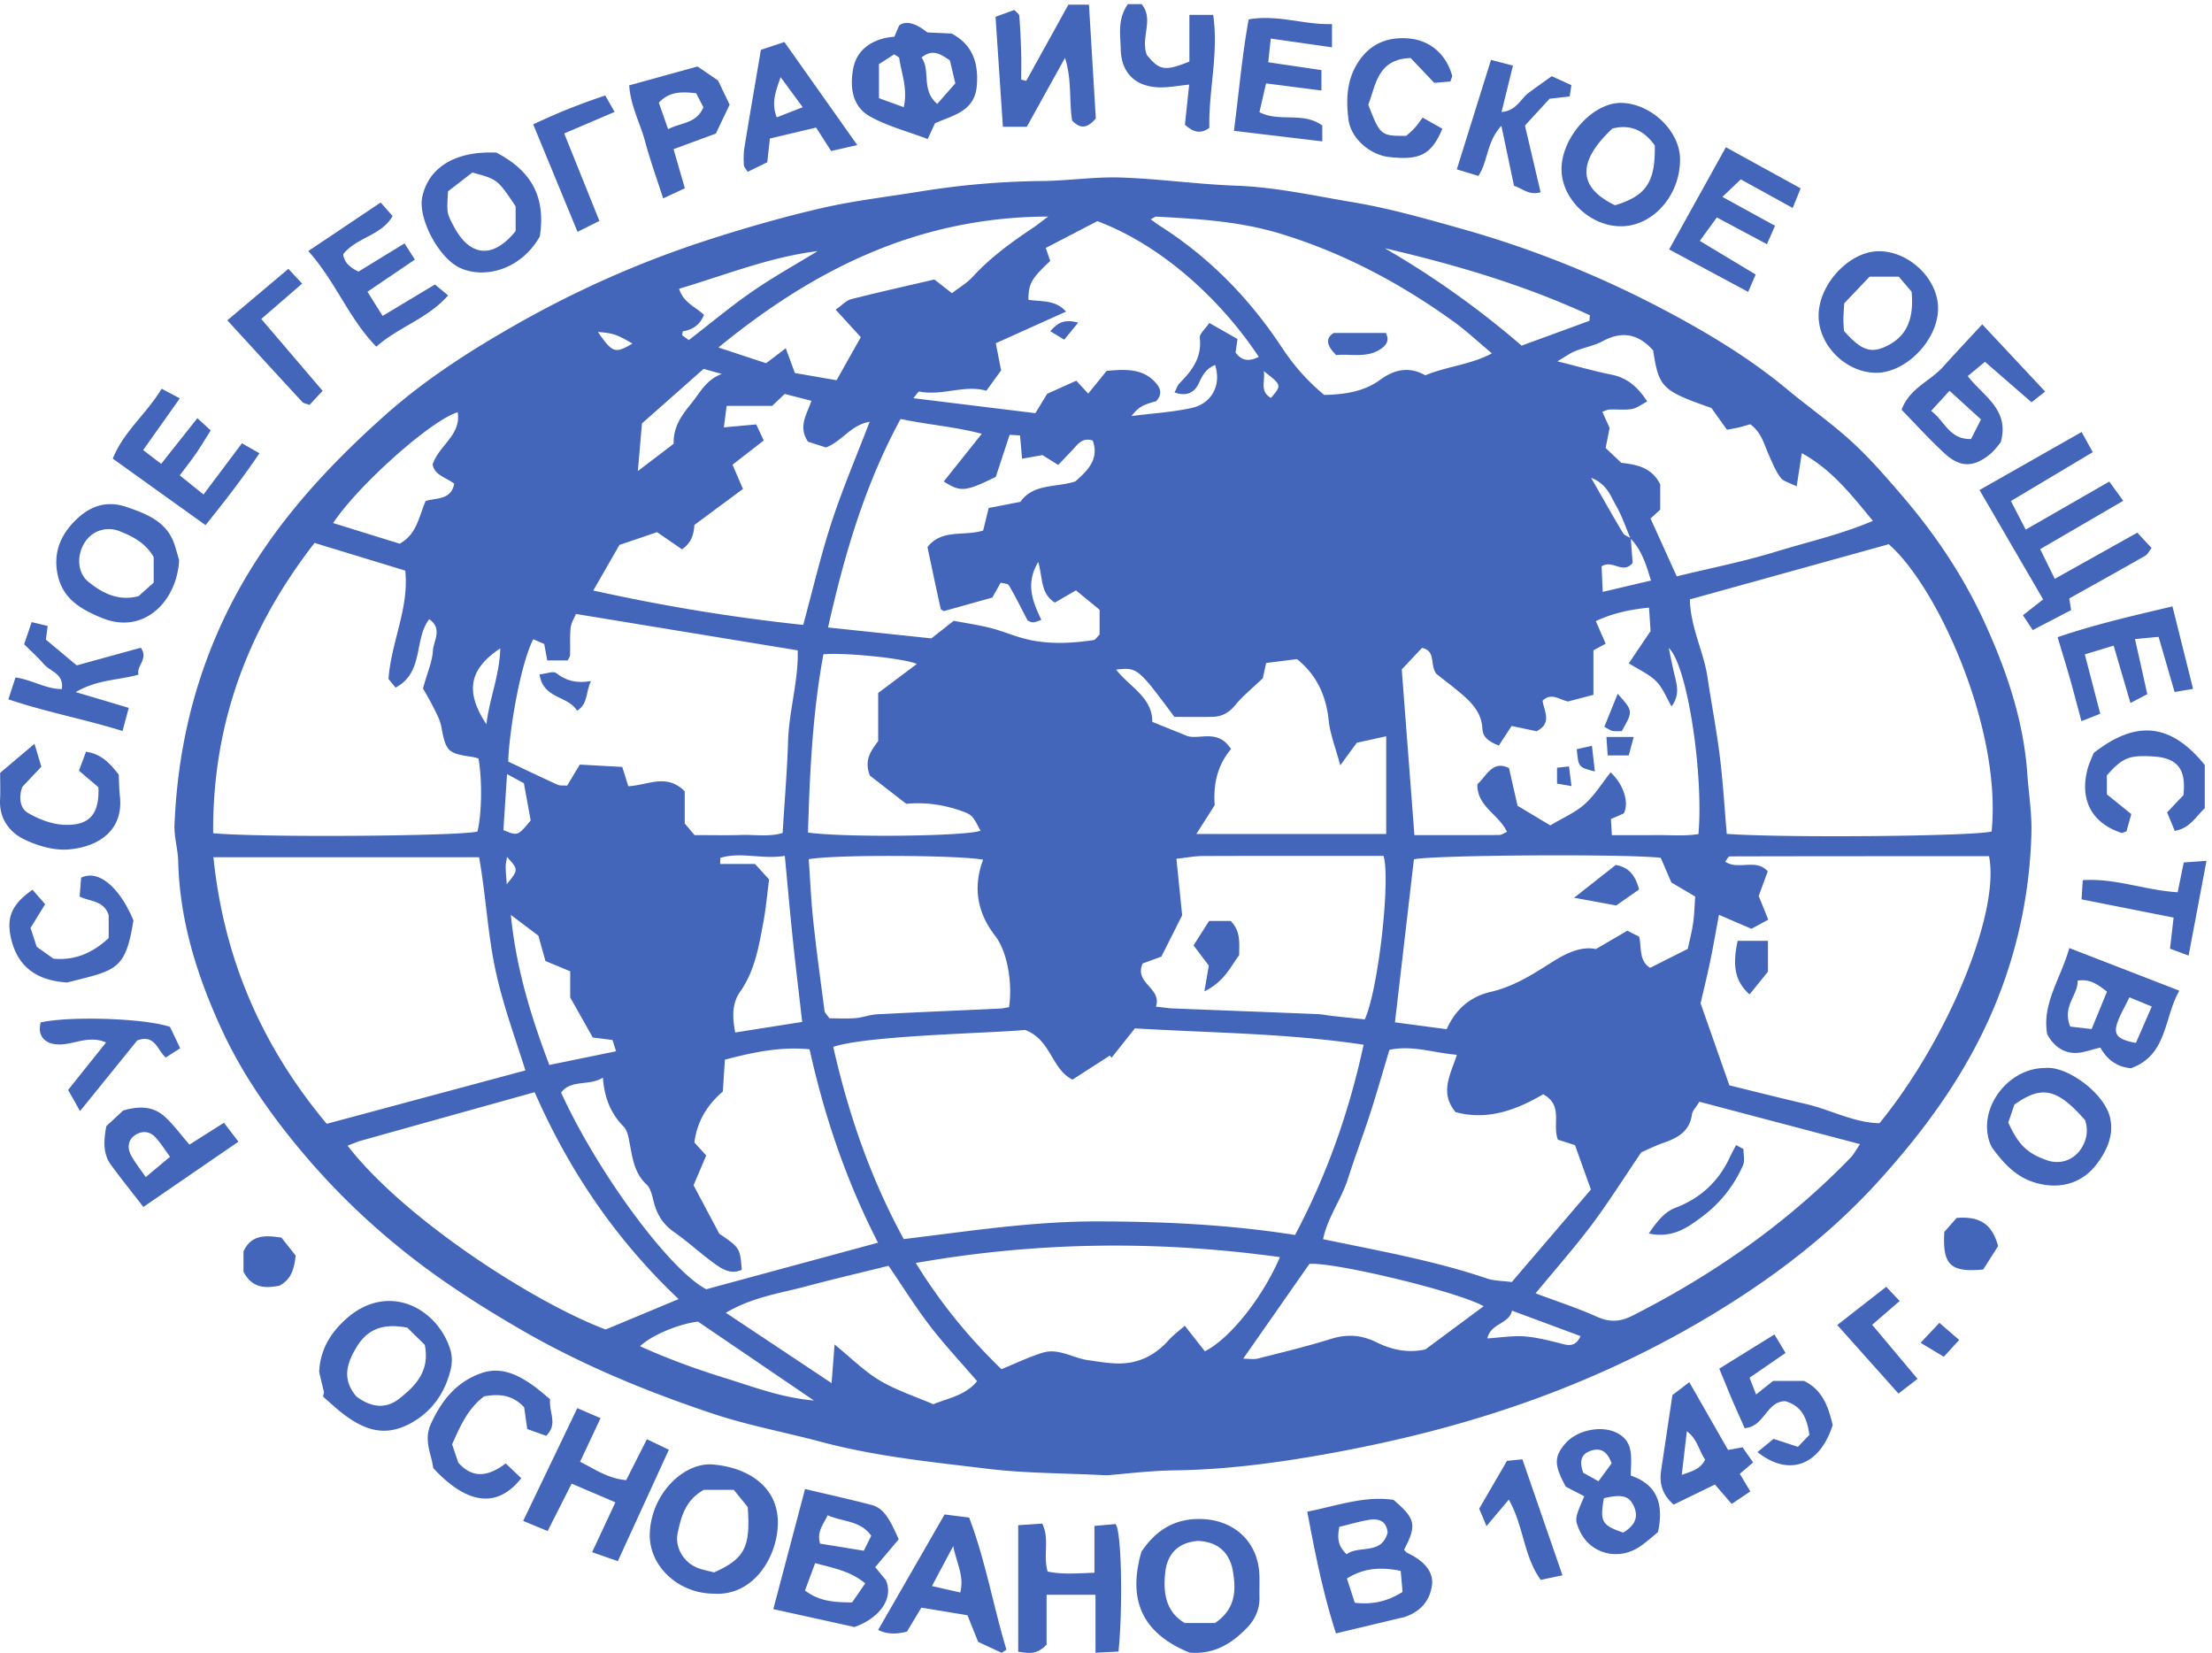 <?xml version="1.0" encoding="UTF-8"?> <svg xmlns="http://www.w3.org/2000/svg" height="401.013" width="536.72" xml:space="preserve"><path style="fill:#4366ba;fill-opacity:1;fill-rule:nonzero;stroke:none" d="M924.945 1451.97c-.992-6.94-2.48-12.45-2.41-17.94.121-9.91 1.176-19.8 1.988-31.85 21.582 26.58 21.582 26.58.422 49.79zm1393.815 837.26c19.76 23.37 19.76 23.37-13.07 48.77 2.78-18.8-8.01-37.11 13.07-48.77zm-1164.91 99.22c-29.81 17.13-34.29 18.63-63.07 21.17 26.79-38.5 31.15-39.97 63.07-21.17zm-228.838-785.38c-2.504-38.62-4.571-70.43-6.625-102.15 26.207-10.88 26.207-10.88 49.789 17.64-3.981 21.79-8.18 44.79-12.391 67.85-8.621 4.67-16.219 8.78-30.773 16.66zm-37.621 90.9c5.293 46.13 24.043 89.17 25.289 138.44-56.727-37.62-64.817-78.81-25.289-138.44zM2758.38 624.301c-5.03-24.711-38.86-22.551-44.93-50.621 25.07 1.55 47.16 5.332 68.79 3.582 23.49-1.903 46.75-8.211 69.75-14.012 13.31-3.359 23.41-2.59 31.52 14.629-39.07 14.492-77.79 28.859-125.13 46.422zM1228.97 2205.58c-.71 32.06 15.07 52.34 32.6 74.13 16.04 19.93 26.98 43.04 55.31 53.24-10.73 3-21.47 6.01-33.21 9.3-40.36-35.68-79.26-70.08-112.53-99.5-2.73-32.04-4.72-55.27-7.42-86.87 25.28 19.26 43.78 33.35 65.25 49.7zm27.67 189.21c40.28 31.07 76.76 61.68 115.78 88.62 38.38 26.49 79.33 49.26 119.16 73.66-87.6-10.84-167.93-43.55-252.65-68.62 7.52-25.41 30.71-33.36 45.36-47.75-7.72-18.96-20.99-26.85-38.17-29.86-.91-.16-1.1-4.36-1.76-7.22 3.38-2.44 6.92-4.98 12.28-8.83zm16.77-1790.458c-33.44-3.844-83.65-23.902-105.81-44.941 51.46-23.09 103.01-41.961 155.22-58.039 50.9-15.661 101.28-35.59 162.13-40.973-74.32 50.582-141.79 96.492-211.54 143.953zm-233.14 638.998c-16.37 6.81-29.93 12.44-45.157 18.78l-12.933 46.27c-15.325 11.56-30.731 23.18-50.2 37.87 9.399-95.83 35.805-183.13 70.18-273.76 40.2 8.24 79.85 16.37 121.79 24.97-3.26 10.26-4.93 15.5-6.53 20.54-13.51 1.73-25.14 3.22-35.97 4.6l-41.18 73.08v47.65zm1859.41 1186.58c.27 3.37.54 6.75.8 10.12-119.63 55.37-245.44 92.37-374.2 122.35 89.42-51.86 172.78-111.29 249.68-177.74 43.25 15.82 83.49 30.54 123.72 45.27zm-1585.55-979.7-.3-11.11h63.6c9.89-10.87 16.83-18.49 25.65-28.18-3.38-25.8-5.65-52.53-10.58-78.75-8.23-43.81-15.44-87.94-42.18-125.99-15.53-22.1-14.08-47.58-9.06-74.47 42.52 6.71 82.87 13.07 122.22 19.28-6.06 53.1-12 101.86-17.11 150.7-5.2 49.79-9.58 99.66-14.58 152.19-42.18-6.74-80.22 7.88-117.66-3.67zm-537.595 651c18.817 6.08 46.149 1.1 52.211 31.52-14.332 11.34-36.562 15.49-39.43 35.36 11.602 34.92 52.188 52.96 45.684 95.04-47.898-14.17-180.363-131.84-227.281-202.1 41.918-13.01 82.719-25.67 121.504-37.71 31.695 17.77 34.84 49.44 47.312 77.89zM2706.75 632.41c-50.02 27.852-275.89 81.238-317.94 77.129-39.58-56.641-78.74-112.68-120.8-172.879 11.12 0 19.39-1.609 26.78.27 44.69 11.359 89.6 22.129 133.57 35.89 29.18 9.129 55.53 7.2 82.5-6.05 27.36-13.45 56.21-20.469 89.63-13.2 32.72 24.289 67.42 50.032 106.26 78.84zM1502.23 1821.69c-19.87-107.09-24.96-216.22-28.19-325.26 68.95-9.5 287.47-6.71 314.82 3.31-13.16 24.88-14.58 28.56-30.94 34.68-34.63 12.96-70.69 17.83-104.51 14.38-24.96 19.37-47.93 37.2-66.46 51.57-11.15 28.94 2.62 45.8 15.17 62.95v87.75c22.91 17.18 45.86 34.38 70.59 52.93-24.05 10.41-130.28 21-170.48 17.69zm-191.58 559.59c32.36-10.68 60.1-19.83 87-28.71 11.62 8.84 22 16.74 35.87 27.29 6.49-17.61 11.66-31.64 16.64-45.16 28.33-4.91 54.22-9.39 76.01-13.16 16.68 29.6 30.7 54.49 44.27 78.56-15.66 17.1-29.55 32.28-45.95 50.2 12.01 8.32 19.43 16.85 28.44 19.14 51.6 13.06 103.57 24.65 151.7 35.86 12.65-9.86 20.52-16 32.06-25 13.34 10.36 27.44 18.54 37.95 30 32.74 35.7 71.49 63.59 111.39 90.27 6.54 4.38 12.65 9.4 26.22 19.57-237.26-.91-426.46-95.64-601.6-238.86zm206.46-1889.151c2.19 28.191 3.64 46.992 5.46 70.461 29.76-24.199 53.79-48.57 82.24-65.559 30.19-18.031 64.57-29.051 97.84-43.441 27.42 11.191 59.06 16.23 79.93 42.129-30.02 34.89-59.75 66.5-86 100.769-26.85 35.051-50.3 72.711-75.52 109.641-52.23-12.949-101.42-24.379-150.16-37.449-47.55-12.739-97.41-19.211-146.71-48.25 65.5-43.559 125.95-83.758 192.92-128.301zm728.73 1156.581c-26.68-31.7-32.18-66.67-29.84-102.32-11.41-17.95-22.03-34.67-33.43-52.61h346.37v178.31c-20.3-4.49-37.23-8.23-53.68-11.87-8.6-11.75-16.73-22.84-30.13-41.16-8.82 33.03-18.43 56.87-21.04 81.46-4.81 45.26-21.39 82.94-57.97 112.32-17.98-2.28-36.71-4.64-56.24-7.11-2.72-12.47-5.16-23.7-6.05-27.76-20.19-19.33-36.77-32.47-49.81-48.49-11.45-14.05-24.5-21.59-41.81-21.96-23.91-.5-47.84-.12-69.65-.12-67.24 90.25-67.24 90.25-106.46 86.35 24.76-31.76 66.47-50.63 66.1-95.44 21.75-8.76 40.68-16.39 63.78-25.71 21.95-7.39 55.99 13.75 79.86-23.89zm475.94 721.84c-25.4 21.18-47.22 41.75-71.36 59.06-96.75 69.39-200.34 124.59-315.22 159.46-74.19 22.52-149.6 26.77-225.62 30.91-2.45.13-5.04-2.32-10.31-4.91 6.99-4.94 12.63-9.29 18.6-13.11 89.93-57.47 162.66-132.66 221.01-221.12 21.66-32.84 46.59-60.91 77.07-86.18 36.34.96 72.08 5.66 102.08 27.73 26.97 19.84 54 24.08 82.33 8.13 39.96 16.59 82.4 19.15 121.42 40.03zm-1246.36-922.78c2.76-38.8 4.3-75.7 8.24-112.35 5.89-54.82 13.35-109.47 20.58-164.13.52-3.95 4.66-7.41 8.84-13.69 14.93 0 31.3-.96 47.49.31 13.26 1.03 26.24 6.29 39.48 6.98 74.8 3.91 149.64 6.96 224.46 10.46 5.7.26 11.33 1.74 16.36 2.56 6.73 45.7-3.74 102.06-25.05 129.64-32.94 42.63-41.24 88.7-22.24 139.36-43.54 8.25-268.36 9.81-318.16.86zm526.62 1163.95c-31.1-16.13-62.69-32.52-94.19-48.86 3.58-10.42 5.92-17.22 8.16-23.74-34.52-32.4-39.5-41.01-39.85-70.85 22.61-3.79 49.25.63 68.7-21.57-43.82-19.72-84.44-38-128.13-57.67 3.21-16.51 6.25-32.14 9.64-49.59-7.85-10.81-16.46-22.68-26.93-37.1-39.9 11.54-80.31-9.75-121.84-1.46-2.42.48-6.33-6.54-11.38-12.09 76.32-9.37 148.46-18.22 222.68-27.34 8.36 13.71 16.74 27.43 21.55 35.32l53.1 23.94c7.03-7.62 14.29-15.49 21.76-23.58 13.25 16.32 24.31 29.93 33.65 41.44 36.31 3.39 67.82 4.41 91.13-23.59 8.86-10.65 9.04-21.75-1.16-31.82-24.23-6.5-32.12-10.75-44.65-26.95 39.66 5.09 75.36 7.1 109.79 14.78 37.21 8.3 54.32 42.08 42.77 78.32-15.19-6.05-22.62-17.22-29-31.8-7.66-17.47-21.83-26.67-45.04-18.11 3.67 6.91 5.32 12.84 9.1 16.65 22.83 22.99 41.16 47.09 36.96 82.84-.85 7.26 9.84 15.88 17.39 27.11 19.56-11.15 35.87-20.45 51.4-29.3a24132.9 24132.9 0 0 1-3.54-24.65c12.1-16.3 25.71-16.19 42.37-7.84-70.68 106.4-178.68 204.04-294.44 247.51zm1120.16-340.8c-90.12 31.51-95.75 37.08-106.26 104.99-25.66 28.84-55.14 36.79-91.64 17.08-15.57-8.41-33.89-11.6-50.52-18.27-8.84-3.54-16.74-9.44-32.67-18.69 38.56-9.63 68.25-18.22 98.44-24.24 28.63-5.71 47.91-21.82 65.57-49.05-10.93-5.58-19.08-12.25-28.09-13.74-13.2-2.18-27.03-.36-40.57-.89-4.1-.16-8.11-2.45-13.22-4.11 4.72-10.45 9.03-20 13.27-29.41-2.23-11.37-4.46-22.72-7.22-36.73 10.13-9.6 19.87-18.84 28.51-27.03 30.06-3.25 56.17-9.28 71.03-39.28v-46.12c-6.32-5.76-11.57-10.54-17.7-16.13 16.24-35.82 32.22-71.06 47.85-105.53 61.92 15.1 121.9 26.84 180 44.71 58.67 18.05 119.16 31.43 177.86 56.51-39.51 47.74-74.92 93.64-129.73 123.48-3.18-20.59-5.81-37.72-9.33-60.53-12.85 6.57-23.99 8.87-29.2 15.7-8.89 11.63-14.5 25.9-20.66 39.44-9.19 20.21-13.9 42.97-34.83 58.15-6.58-1.86-13.56-4.1-20.68-5.78-6.99-1.66-14.11-2.75-21.8-4.21-10.44 14.58-19.9 27.8-28.41 39.68zm-2039.82-332.97c129.64-28.75 256.12-49.27 382.96-62.77 17.55 64.36 31.96 126.76 51.81 187.37 20.02 61.16 45.44 120.56 69.42 183.13-34.03-5.42-49.92-35.28-79.76-46.78-10.58 3.4-22.96 7.39-32.72 10.53-18.91 27.99-1.49 50.61 6.2 74.57-18.41 4.73-34.03 8.75-48.72 12.52-8.22-7.81-14.51-13.78-22.93-21.78h-82.91c-1.9-14.31-3.48-26.3-5.19-39.22 23.44 2.16 41.87 3.85 59.06 5.43 5.24-11.15 8.26-17.58 13.77-29.3-19.46-15.09-38.48-29.84-57-44.21 7.49-17.37 12.65-29.35 19.07-44.24-29.03-21.5-57.02-42.23-88.53-65.57-1.26-12.12-2.24-30.43-22.68-44.53-13.37 9.19-27.58 18.97-45.48 31.28-21.45-7.28-45.18-15.33-68.67-23.3-15.71-27.37-30.47-53.09-47.7-83.13zm792.46-54.85c-13.4 25.65-23.02 45.38-34.16 64.22-2.08 3.53-10.22 3.47-15.09 4.92-7.38-13.18-13.71-24.47-15.18-27.1-35.04-9.82-61.18-17.15-88.24-24.73-1.24.81-5.51 2.06-5.98 4.15-8.29 37.3-16.13 74.71-24.15 112.54 26.2 33.78 66.95 19.29 101.61 30.3 3.12 12.79 6.19 25.42 10 41.04 18.85 3.66 37.54 7.3 57.85 11.24 23.96 34.09 65.88 25.67 100.34 37.34 22.8 20.09 43.78 40.68 31.74 74.49-19.17 6.02-26.88-6.47-36.05-16.18-8.78-9.31-17.66-18.53-26.98-28.29-11.9 7.43-20.6 12.86-28.7 17.92-11.76-2.08-22.93-4.06-37.18-6.58-1.41 15.91-2.54 28.62-3.77 42.5-8.23.46-13.83.78-19.01 1.07-9.09-27.72-17.77-54.13-25.17-76.68-55.67-27.42-64.7-27.99-94.94-8.38 21.99 27.56 44.01 55.16 69.37 86.95-50.96 13.38-99.45 16.54-148.16 27.08-64.74-119.15-102.06-245.63-132.32-380.4 66-6.96 129.3-13.64 188.54-19.9 15.22 12.01 25.77 20.32 40.68 32.08 20.33-3.87 43.75-7.27 66.59-12.96 20.25-5.04 39.66-13.41 59.81-18.93 42.54-11.66 85.69-9.68 128.74-3.28 3.6.53 6.5 5.77 11.03 10.07v45.25c-15.4 12.63-28.73 23.56-43.11 35.36-12.23-7.07-26.03-15.07-38.53-22.31-26.89 17.04-21.67 45.37-30.4 74.02-24.06-40.6-9.43-73.09 5.8-105.73-7.01-2.07-11.16-4.36-15.23-4.22-4.21.14-8.34 2.63-9.75 3.13zm926.64-1227.202c39.77-14.949 76.78-26.937 112.05-42.796 22.96-10.313 42.45-9.211 64.15 1.789 148.23 75.101 282.74 169 398.63 288.621 5.62 5.808 9.39 13.41 17.03 24.547-100.8 26.601-196.87 51.961-293.04 77.341-6.3-10.369-12.64-16.349-13.55-23.068-4.09-30-24.57-42.312-50.08-51.203-16.83-5.848-32.89-13.899-42.41-18-32.72-48.199-59.77-91.379-90.25-131.988-31.28-41.68-65.93-80.832-102.53-125.243zm-692.63 522.972c15.27-1.68 22.6-2.93 29.96-3.23 88.35-3.51 176.7-6.82 265.04-10.4 8.9-.36 17.72-2.37 26.6-3.35 20.39-2.24 40.79-4.32 59.41-6.27 24.88 54.4 47.25 256.06 34.22 298.23-109.47 0-219.28.2-329.08-.22-15.69-.07-31.36-3.18-48.78-5.07 3.67-36.17 7.06-69.6 10.46-103.05-12.86-25.56-25.61-50.91-37.92-75.38-12.65-4.65-23.63-8.68-34.16-12.55-16.15-36.43 35.69-44.32 24.25-78.71zm-281.89-661.39c25.4 10.352 49.7 22.239 75.25 30.11 28.84 8.89 54.74-9.57 82.34-13.5 21.84-3.11 44.14-7.32 65.88-5.828 32.36 2.226 59.73 17.527 81.71 42.238 8.62 9.691 19.4 17.461 29.38 26.27l36.57-46.579c46.15 23.219 105.81 98.821 136.94 171.789-220.73 30.34-440.43 28.668-664.3-10.738 45.2-73.344 96.08-135.351 156.23-193.762zm1265.67 862.29c-16.63 9.81-30.62 18.05-43.42 25.59-7.16 16.56-13.56 31.35-19.47 45-66.83 7.57-420.44 4.94-450.28-2.83-11.49-98.82-22.93-197.32-34.54-297.27 31.17-4.14 61.63-8.19 94.28-12.53 16.74 37.26 43.78 59.71 80.96 68.23 40.07 9.19 74.15 30.48 108.03 52.05 26.98 17.17 54.31 31.67 83.37 25.92 21.91 12.79 39.94 23.31 57.26 33.43 8.49-4.27 15.05-7.57 21.62-10.87 4.74-20.81-.67-44.22 20.11-56.79 22.86 11.51 45.26 22.79 68.58 34.53 3.25 15.32 7.48 31.1 9.76 47.15 2.27 15.98 2.57 32.23 3.74 48.39zM1265.3 853.02c15.32-28.821 30.6-57.579 46.9-88.258 37.67-25.871 37.98-26.34 41.02-65.942-21.06-9.539-37.45 2.391-52.73 13.59-24.14 17.692-46.23 38.211-70.76 55.281-18.42 12.821-29.42 29.028-35.62 49.918-3.8 12.782-5.85 28.672-14.6 36.86-21.72 20.312-25.24 46.09-30.25 72.422-2.19 11.519-4.1 25.578-11.56 33.148-23.95 24.293-35.21 53.491-37.78 89.291-25.82-16.01-57.68-2.52-76.28-27.26 68.2-148.968 199.34-324.761 264.81-358.718 105.75 28.668 208.43 56.5 313.35 84.937-58.02 112.961-97.55 229.82-124.88 352.811-55.51 5.23-105.27-6.19-154.41-18.92-1.48-22.38-2.66-40.17-3.85-58.23-28.97-24.68-46.9-54.809-51.9-92.88 6.34-6.941 13.05-14.289 21.63-23.672-7.73-18.199-15.19-35.777-23.09-54.378zm-289.913 169.81c-107.871-30.092-212.332-59.189-316.739-88.471-8.105-2.269-15.851-5.82-24.515-9.07 101.312-131.707 337.531-285.117 470.757-335.367 44.41 18.508 87.85 36.609 133.13 55.469-114.73 108.781-199.63 233.89-262.633 377.439zm1782.373 668.04c-8.9-13.57-16.16-24.65-23.42-35.73-21.61 8.56-29.25 17.2-29.9 30.67-1.37 28.3-18.49 46.81-38.21 63.61-15.88 13.53-32.61 26.06-45.76 36.48-12.58 16.64-.02 41.91-26.29 47.35-13.94-14.82-27.84-29.6-36.89-39.23 7.97-104.31 15.43-201.95 23.09-302.25 52.97 0 103.9-.1 154.82.21 3.91.03 7.79 3.03 14.08 5.65-14.28 31.6-54.86 46.06-54.05 86.94 16.99 15.09 27.39 44.43 57.72 29.52 5.99-26.42 11.16-49.25 15.59-68.81 23.93-14.31 43.01-25.73 59.79-35.77 23.12 13.89 45.6 23.42 62.81 38.83 18.32 16.39 31.66 38.35 47.18 57.89 23.29-21.34 34.45-55.2 24.03-74.86-7.13-3.13-14.99-6.59-23.46-10.31.56-9.51 1.06-17.96 1.73-29.34 28.29 0 53.61-.27 78.94.07 26.56.36 53.38-2.26 79.06 1.87 9.47 109.15-19.99 308.13-54.31 339.58 4.66-21.69 7.61-37.31 11.45-52.71 4.36-17.47 8.09-34.64-6.19-54-9.64 16.38-16.1 33.91-28.09 45.95-12.86 12.91-30.92 20.66-49.9 32.68 13.81 20.49 26.12 38.75 39.7 58.89-.84 12.55-1.81 26.92-2.87 42.72-36.2-3.69-67.04-10.45-97.03-24.69 6.63-15.21 11.94-27.36 17.94-41.11-9.58-5.2-18.03-9.78-22.31-12.11v-81.16c-15.32-4.02-30.95-8.12-46.26-12.14-15.51 2.87-30.26 17.15-46.48 1.44 2.5-19.1 18.16-40.87-11.07-55.72-13.13 2.77-27.57 5.82-45.44 9.59zm57.53-671.83c-48.53-28.591-101.71-48.431-159.74-32.552-29.94 35.452-9.08 68.912 2.35 104.542-43.09 3.55-81.54 17.98-123.13 9.01-11.85-39.43-22.78-78.03-35.1-116.169-12.84-39.762-27.78-78.832-40.4-118.652-11.9-37.59-37.1-70.16-45.5-110.547 103.13-21.422 202.75-39.121 298.83-71.641 13.47-4.562 28.57-4.261 45.4-6.543 49.03 57.293 96.67 112.953 144.42 168.75-10.65 29.672-20.55 57.282-29.06 80.981-14.95 4.812-24.39 7.851-31.27 10.07-10.75 28.531 10.7 62.262-26.8 82.751zm-1548.2 472.76c33.97 0 59.58-.66 85.13.19 25 .83 50.51-3.76 75.57 3.66 3.52 57.22 8.16 112.35 9.94 167.58 1.81 56.05 19.21 110.78 17.6 165.55-136.47 22.4-268.45 44.06-404.61 66.41-2.79-6.95-8.55-15.79-9.61-25.16-1.83-16.35-.45-33.05-1.15-49.57-.17-3.93-3.27-7.73-4.31-10.04h-37.252l-5.527 30-20.008 8.68c-24.824-48.81-44.297-172.8-45.715-223.2 30.805-14.54 60.176-28.7 89.882-42.12 4.93-2.22 11.32-1.21 17.66-1.75 7.48 12.44 14.3 23.79 23.08 38.39 25.75-1.42 51.8-2.85 77.45-4.26 4.3-13.76 7.6-24.3 11.01-35.21 35.49 1.64 70.07 24.2 102.98-9.39v-58.54c7.44-8.84 13.18-15.64 17.88-21.22zm-878.211 3.4c86.562-8.16 450.777-5.36 482.211 3.1 7.879 32.65 8.82 93.4 1.875 133.29-3.828.95-7.973 2.34-12.227 2.96-44.234 6.41-47.289 10.21-55.617 55.01-2.371 12.76-9.23 24.88-15.16 36.73-7.172 14.33-15.539 28.07-18.324 33.04 8.226 29.52 16.914 48.71 18.086 68.35 1.113 18.66 18.445 40.69-6.735 57.92-28.25-36.92-9.156-97.3-61.308-124.75-6.348 7.7-11.649 14.14-12.961 15.73 5.285 69.27 37.75 128.14 30.648 197.66-55.488 16.93-109.234 33.34-165.523 50.51-121.071-155.78-186.383-329.22-184.965-529.55zM3428.81 966.23c125.08 152.98 220.34 384.7 199.89 487.09-157.38 0-315.27.04-473.15-.38-2.51-.01-5-5.74-8.14-9.57 24.19-16.41 55.96 6.7 77.61-17.72-5.84-15.86-11.39-30.95-16.53-44.95 6.24-15.41 11.64-28.74 17.49-43.17-13.08-7.08-23.38-12.66-30.76-16.65-20.62 8.88-37.89 16.33-59.23 25.52-5.83-31.14-10.48-58.5-16.16-85.64-5.78-27.65-12.57-55.09-17.35-75.84 18.84-53.66 35.48-101.05 52.53-149.62 45.75-11.18 91.88-22.96 138.27-33.65 46.02-10.591 88.87-34.591 135.53-35.42zm-2470.236 96.32c-20.191 63.59-42.754 124.65-55.914 189.17-13.398 65.67-16.555 132.41-28.609 199.67H389.383c18.871-184.74 88.023-344.29 206.652-486.269 70.207 18.867 140.406 37.739 210.606 56.599 50.105 13.47 100.211 26.93 151.933 40.83zm2124.366 859.19c1.15-51.67 25.11-94.84 32.11-141.66 7.25-48.53 16.59-96.78 22.61-145.45 5.81-46.86 8.55-94.1 12.59-140.64 106.66-7.66 451.33-4.35 483.14 4.41 19.06 187.34-98.59 446.49-187.66 524-121.05-33.59-241.15-66.91-362.79-100.66zm-1212.82-785.36c-59.71-5.98-289.01-9.92-349.95-30.92 27.6-122.429 68.19-240.089 128.61-350.608 117.99 14.289 234.32 32.418 352.87 32.269 119.89-.152 239.05-5.609 361.03-24.75 57.37 108.508 98.2 222.617 125.05 347.049-141.14 21.23-281.11 21.57-417.29 29.81-16.63-20.93-29.62-37.29-42.62-53.65-1 1.36-1.99 2.73-2.99 4.09-22.14-14.25-44.28-28.5-68.15-43.86-38.67 18.84-38.63 72.48-86.56 90.57zm1104.52 896.45c-8.67 20.19-15.58 41.39-26.51 60.26-9.97 17.22-16.43 39.23-45.37 50.42 21.82-38.08 39.52-69.62 58.08-100.64 2.66-4.45 9.44-6.44 14.31-9.57 1.18-15.83 2.35-31.67 3.36-45.2-18.35-21.29-35.35 6.69-56.61-5.91.55-12.59 1.21-27.8 2.04-46.74 32.2 7.57 58.96 13.86 88 20.68-8.8 29.66-17.16 55.9-37.3 76.7zM2018.91 323.98c-81.2 4.079-149.06 3.641-215.88 11.75-101.93 12.36-204.45 22.418-304.23 49.051-66.31 17.707-134.28 30.199-199.2 51.91-122.24 40.891-241.13 89.911-353.182 155.278-63.582 37.101-125.344 76.113-183.82 120.621-83.797 63.789-158.942 136.152-225.524 218.012-52.363 64.378-98.511 132.358-133.094 207.628-44.589 97.07-76.25 197.75-78.871 305.91-.543 22.26-7.699 44.55-6.769 66.62 5.574 132.46 34.031 258.35 91.941 379.6 69.66 145.86 174.032 262.03 291.992 367.2 72.547 64.67 154.676 117.48 239.774 165.82 109.943 62.44 224.573 113.35 344.413 152.41 69.4 22.61 139.83 42.84 210.9 59.36 59.4 13.8 120.4 20.73 180.71 30.56 73.98 12.04 148.37 18.49 223.42 19.23 47.83.47 95.75 8 143.42 6.39 70.13-2.38 140-12.39 210.13-14.9 72.12-2.59 142.13-18.33 212.58-30.09 67.44-11.26 133.79-30.23 199.77-48.81 134.47-37.86 263.21-90.48 386.12-156.95 72.59-39.26 142.74-82.3 206.47-135.27 39.09-32.49 81.04-61.75 118.45-96 33.08-30.29 62.73-64.57 92.01-98.71 59.77-69.69 110.88-145.44 149.27-229.02 40.73-88.66 72.08-180.24 78.93-278.64 2.49-35.75 8.4-71.56 7.45-107.2-2.78-103.7-22.94-204.19-61.18-301.05-49.74-125.98-126.45-233.358-217.03-333.319-76.29-84.191-163.6-154.359-257.75-215.242-110.78-71.629-228.82-130.348-353.03-176.899-131.98-49.46-267.55-83.582-405.93-107.96-88.34-15.571-177.03-27.02-267.04-28.239-46.29-.621-92.51-6.551-125.22-9.051M3797.66 2227.09c7.84-14.25 13.33-24.21 20.25-36.8-50.26-30.01-98.66-58.91-149.24-89.1 9.37-18.15 17.37-33.64 26.95-52.19 50.12 28.8 97.89 56.25 152.54 87.66 7.11-9.81 14.58-20.11 25.42-35.07-50.61-29.45-98.94-57.57-151.56-88.2 8.28-16.84 16.59-33.72 26.62-54.12 50.98 28.5 100.06 55.93 150.63 84.2 8.81-9.51 16.68-18 25.94-27.99-4.55-5.7-7.15-11.66-11.69-14.25-45.49-25.97-91.3-51.39-138.47-77.78.97-5.96 1.82-11.22 3.44-21.22-21.86-11.38-44.98-23.41-70.06-36.47-6.94 10.51-11.66 17.66-17.86 27.04 11.74 9.22 22.92 18 36.84 28.94-38.51 66.17-76.55 131.55-116.09 199.49 63.19 35.9 122.33 69.5 186.34 105.86M2456.73 180.02c23.36 16.992 63.54-1.899 74.79 39.281-1.96 21.969-16.62 26.488-35.02 23.25-17.37-3.051-34.4-8.082-53.2-12.641-2.46-16.57-5.24-32.441 13.43-49.89zm98.66-30.399c-38.48 7.75-67.76 4.731-98.1-13.84 5.14-15.941 9.92-30.75 14.3-44.351 32.86-3.61 59.29 2.39 87.19 19.8-1.03 11.68-2.12 23.93-3.39 38.391zm6.09 38.418c1.99-1.918 3.69-4.609 6.12-5.738 31.47-14.711 48.12-35.16 44.79-59.102-4.09-29.5-22.06-48.41-50.13-57.828-2.82-.941-5.83-1.332-8.74-2.031-37.6-8.969-75.2-17.961-116.24-27.77-23.46 72.66-38.06 145.989-52.34 222.032 54.99 10.937 104.41 29.32 157.19 21.597 40.54-34.34 42.94-45.867 19.35-91.16M1575.96 186.391c6.48 13.089 9.7 19.609 13.48 27.23-19.77 28.379-52.21 25.117-79.49 37.488-7.92-17.211-20.06-29.5-13.84-51.777 25.56-4.141 51.59-8.363 79.85-12.941zm-107.4-72.602c21.84-16.25 43.77-22.039 86.01-21.617 6.37 9.238 14.18 20.558 23.93 34.687-28.61 23.461-58.95 27.77-91.34 36.973-6.54-17.602-12.59-33.883-18.6-50.043zm170.96 93.371c-13.6-16.129-27.46-32.539-42.85-50.781 5.31-6.43 12.62-15.258 19.29-23.328 14.81-32.41-9.87-69.04-57-85.852-48.27 10.653-96.82 21.352-148.15 32.672 20.07 75.891 38.83 146.859 57.93 219.098 42.44-10.071 81.42-18.68 120.03-28.739 21.14-5.511 31.81-19.48 50.75-63.07M2216.67 54.488c37.47 25.48 38.59 59.184 32.65 94.25-6 35.481-28.69 53.832-62.87 55.524-36.34-2.141-56.71-23.282-60.45-56.211-4.09-35.93-.85-71.762 35.4-93.563h55.27zM2169.96.602c-93.83 38.367-110.47 104.128-87.6 183.839 26.71 40.239 62.51 62.149 112.54 59.629 59.01-2.98 100.66-43.269 102.71-102.148.47-13.473-.17-26.973.13-40.442.49-22.34-8.34-41.07-23.45-56.468-27.86-28.403-59.85-48.403-104.33-44.41M1283.93 297.469c-33.89-19.27-41.06-49-47.51-78.078-5.89-26.532 10.76-54.34 36.2-64.289 9.65-3.782 20.07-5.571 30.15-8.262 55.96 25.172 66.72 45.922 61.32 119.289-8.92 11-18.29 22.562-25.4 31.34h-54.76zm17.54-189.399c-64.71.469-118.73 51.36-116 111.008 3.3 72.363 62.68 129.293 115.74 124.563 63.46-5.649 119.86-40.649 117.84-109.36-1.81-61.992-46-131.359-117.58-126.211M742.98 593.32c-43.273 8.071-71.523-1.8-91.73-34.359-18.965-30.563-27.695-59.981-1.129-91.082 24.789-18.91 52.391-24.578 78.192-4.207 29.48 23.269 56.355 50.047 46.632 98.277-9.66 9.481-21.39 21-31.965 31.371zM591.105 475.211c-3.074 12.961-6.148 25.93-8.832 37.238 1.942 41.09 20.864 71.723 50.176 97.633 74.688 66.008 164.055 20.777 188.871-56.102 3.524-10.921 3.84-24.3 1.231-35.519-9.078-38.992-29.781-71.969-63.41-93.66-50.227-32.391-89.973-21.461-132.211 10.519-13.133 9.942-25.098 21.418-37.598 32.192.59 2.57 1.18 5.129 1.773 7.699M1648.77 2819.62c7.54 34.2-4.26 61.57-8.23 89.47-.29 2.02-4.42 3.5-9.13 6.98-9.74-6.26-20.35-13.07-27.84-17.88v-62.14c14.67-5.34 26.75-9.73 45.2-16.43zm61.07 5.98c12.42 14.11 23.64 26.86 33.02 37.51-4.14 17.54-7.15 30.33-9.86 41.8-16.36 11.03-31.1 22.02-51.77 5.35 17.24-24.24-1.54-58.85 28.61-84.66zm-17.41-64.05c-35.86 13.6-72.86 23.17-105.18 41.14-32.48 18.05-37.16 53.37-30.66 87.47 5.87 30.75 27.82 48.38 57.97 55.56 5.63 1.34 11.49 1.74 17.11 2.55 3.35 7.83 6.19 14.46 8.69 20.29 11.83 9.4 30.25 4.62 51.29-12.54 14.83-.68 29.79-1.36 44.36-2.03 38.76-20.62 49.18-53.88 46.11-94.55-3.63-48.02-44.06-54.53-76.32-69.19-4.07-8.73-7.71-16.56-13.37-28.7M1857.57 232.961c14.36.937 28.78 1.891 43.85 2.879 14.02-28.481 1.02-57.949 9.87-87.41 26.96-5.848 54.58-3.188 85.38-2.2v85.391c15.46 1.379 28.1 2.508 38.32 3.418 11.47-11 13.53-155.02 5.55-232.61-12.04-.609-24.62-1.25-41.96-2.128v105.73h-89.21V15.148c-18.54-19.937-34.41-15.25-51.8-13.039v230.852M3884.86 1195.9c-8.87-18.44-17.46-32.36-22.39-47.48-6.87-21.05 1.21-29.62 34.17-35.75 9.07 20.75 18.61 42.6 29.01 66.42l-40.79 16.81zm-108.02-53.38c11.74-1.36 24.14-2.79 39.03-4.52 10.07 24.48 18.89 45.95 28.07 68.28-16.67 12.64-30.23 23.61-53.55 20.03.91-26.94-28.63-45.88-13.55-83.79zm-1.63 143.24c69.08-26.77 132.94-51.51 200.76-77.79-28.44-48.69-21.14-116.98-88.15-141.42-26.8 2.3-44.51 16.82-55.98 37.63-17.19-3.65-34.01-11.01-50.1-9.66-19.56 1.64-36.28 13.64-46.9 34.29-9.87 55.55 24.63 101.07 40.37 156.95M1127.17 167.398c-16.35 5.672-29.3 10.161-46.94 16.282 15.41 32.98 28.46 60.922 42.5 91-26.54 11.34-50.97 21.781-79.86 34.121-14.14-27.961-27.92-55.199-43.749-86.492l-44.656 18.441c33.625 70.07 65.575 136.629 98.745 205.75 16.19-6.969 28.14-12.109 42.41-18.262a359499.43 359499.43 0 0 0-37.4-79.648c26.97-13.098 49.91-30.41 84.19-33.43 12 23.692 24.41 48.172 37.81 74.621 13.77-6.59 25.47-12.191 40.05-19.16-30.5-66.582-60.1-131.191-93.1-203.223M1872.26 2867.66c25.14 45.46 50.29 90.92 76.87 138.98h37.55c4.32-71.83 8.5-141.44 12.48-207.56-15.4-18.03-27.89-19.68-43.22-3.87-5.79 35.74-.2 74.61-12.98 114.42-23.41-42.22-46.81-84.44-69.72-125.75h-43.61c-4.45 66.7-8.86 132.79-13.39 200.6 12.58 4.6 23.27 8.5 34.3 12.54 3.63-4.11 8.78-7.21 9.05-10.69 1.76-22.36 2.73-44.8 3.39-67.23.48-16.37.09-32.76.09-49.14 3.06-.76 6.13-1.53 9.19-2.3M3614.04 2250.02c-21.63 19.7-38.82 35.37-57.42 52.32-11.11-12.18-21.56-23.63-33.52-36.74 25.25-18.71 32.72-52.1 72.74-51.35 4.65 9.14 10.13 19.89 18.2 35.77zm117.05 50.86c-9.42-7.43-18.4-14.5-24.81-19.56-27.96 24.31-54.97 47.78-84.92 73.81-6.72-5.56-17.78-14.71-31.45-26.03 27.86-36.53 77.33-60.93 59.99-121.04-4.24-4.85-10.25-13.68-18.1-20.35-29.87-25.35-55.39-26.17-83.96.13-27.38 25.21-52.41 52.96-78.65 79.79 14.34 39.35 51.86 51.91 75.28 77.96 23.07 25.66 46.77 50.75 71.85 77.89 40.93-43.72 77.3-82.58 114.77-122.6M280.398 1998.89c-14.855 25.82-37.527 37.32-61.238 46.94-23.894 9.69-49.394 1.9-63.262-18.2-16.351-23.69-15.48-56.86 5.266-73.69 25.848-20.96 54.879-35.94 91.582-26.29 9.586 8.56 19.535 17.45 27.652 24.7v46.54zm46.387-5.76c-4.109-75.34-64.73-136.26-140.258-105.44-38.832 15.84-72.738 34.9-81.714 80.93-7.997 41.01 7.468 73.61 35.882 100.29 25.254 23.71 54.856 33.59 90.563 21.27 37.949-13.1 73.828-27 87.519-69.65 3.59-11.19 6.606-22.57 8.008-27.4M1700.19 121.98c17.88-4.089 33.98-7.761 51.61-11.789 7.71 30.051-6.41 52.809-12.78 84.579-14.88-27.891-26.15-49.032-38.83-72.79zM1827.64.059l-43.11 20.043c-5.73 14.277-12.32 30.66-19.53 48.59-27.78 4.59-55.44 9.148-84.16 13.878-9.31-15.55-17.63-29.43-26.19-43.73-17.95-4.488-34.91-5.64-52.61 2.992 41.07 71.379 81.14 141.039 121.2 210.68 15.21-1.903 28.11-3.52 44.8-5.621 29.6-77.45 43.83-160.54 68.02-240.84-2.8-2-5.61-3.992-8.42-5.992M3018.93 2749.77c-20.22 28.59-45.7 38.98-77.35 30.86-64.91-60.96-62.87-107.42 4.82-139.91 56.66 17.12 73.92 42.17 72.53 109.05zm46.06-24.08c.94-65.08-47.57-121.79-105.53-123.27-55.93-1.44-109.43 47.38-110.64 102.3-1.29 58.58 56.78 123.59 108.93 122.72 53.96-.9 106.5-50.75 107.24-101.75M3663.86 967.43c18.43-40.739 34.84-56.559 71.35-69.039 23.8-8.141 48.65.871 62.13 22.308 10.18 16.199 12.42 33.27 6.74 50.942-50.87 58.069-78.99 64.309-129.12 28.509-3.62-10.67-7.42-21.869-11.1-32.72zm66.75 99.46c38.24 4.94 107.24-44.04 118.64-89.39 8.06-32.09-5.51-62.102-25.29-87.43-27.45-35.148-69.02-45.14-112.06-31.98-33.73 10.308-55.63 34.14-75.5 60.672-5.15 6.879-8.15 16.16-9.78 24.777-11.43 60.321 42.21 123.631 103.99 123.351M3364.09 2411.44c29.89-33.73 47.34-40.73 72.83-29.83 39.36 16.82 55.52 48.19 50.54 101.37-8.23 9.66-17.86 20.97-23.41 27.48h-53.25c-16.22-17.05-31.64-33.27-46.25-48.63-.62-11.16-1.42-20.11-1.51-29.06-.07-7.45.71-14.9 1.05-21.33zm-46.29 28.16c.24 57.08 55.76 116.7 109.17 117.24 55.72.57 108.82-50.33 108.76-104.24-.06-58.07-59.49-118.87-114.81-117.47-54.66 1.39-103.35 50.71-103.12 104.47M940.691 2638.77c-33.015 49.22-33.015 49.22-78.925 61.66-14.493-11.21-30.746-23.79-44.368-34.32-2.5-39.63-2.5-39.63 10.957-64.81 29.442-55.08 71.762-58.31 112.336-7.66v45.13zm-35.101 97.95c69.558-36.08 89.277-87.05 79.262-152.87-36.192-63.39-104.848-78.01-147.836-56.27-37.934 19.18-75.102 90.33-66.543 128.95 11.957 53.94 61.039 83.56 135.117 80.19M2916.19 313.148c10.25 13.934 17.79 24.161 23.94 32.512-8.37 24.719-23.23 29.281-40.73 21.969-17.49-7.32-17.02-22.418-10.96-39.07 7.38-4.09 15.03-8.34 27.75-15.411zm9.86-31.027c-7.43-43.031-3.8-49.191 35.13-62.641 18.61 11.012 29.47 25.649 19.68 47.911-8.4 19.101-21.82 22.629-54.81 14.73zm-35.69 3.598c-11.63 6.031-23.38 12.121-33.8 17.519-21.59 39.754-21.6 54.41-.9 78.633 19.96 23.348 62.16 33.27 90.5 21.129 36.32-15.559 29.27-47.691 28.91-79.531 43.75-15.028 61.8-46.168 49.71-103.008-5.81-4.742-18.01-15.891-31.4-25.352-40.68-28.75-93.72-14.359-112.52 29.973-8.07 19.027-7.85 20.527 9.5 60.637M694.496 2645.73c7.512-8.5 14.207-16.08 21.781-24.65-20.761-36.13-65.183-38.49-90.218-69.58 1.781-15.14 12.351-24.12 27.832-31.85 26.222 16.05 52.617 32.21 84.132 51.5 6.305-9.88 11.887-18.64 18.852-29.56-26.941-18.27-54.898-37.23-86.488-58.66 8.715-13.9 16.98-27.08 27.629-44.07 32.566 19.53 62.816 37.68 95.48 57.27 7.059-5.83 14.414-11.91 24.031-19.85-37.168-42.44-89.797-57.19-131.031-93.54-50.699 52.08-74.461 119.46-124.117 174.39 47.363 31.76 89.004 59.69 132.117 88.6M3045.13 2560.15c36.26 65.32 68.78 123.92 103.47 186.41 45.4-24.95 89.28-49.06 136.43-74.98-4.98-12.32-9.02-22.29-14.49-35.81-33.12 18.24-62.73 34.55-94.68 52.15-10.75-10.21-19.98-18.97-33.62-31.92 33.53-18.4 62.91-34.52 96.02-52.69-4.12-9.39-8.39-19.14-14.72-33.58a824426.9 824426.9 0 0 0-91.43 48.78c-9.42-12.97-18.73-25.8-31.06-42.78 34.06-20.5 66.84-40.22 101.95-61.35-4.36-10.08-8.19-18.93-13.7-31.68-49.21 26.44-95.77 51.45-144.17 77.45M294.801 2306.07c11.496-6.09 20.48-10.85 33.269-17.62-22.343-31.49-43.57-61.41-66.902-94.3 10.875-8.32 21.012-16.08 32.863-25.16l66.047 83.3c8.52-7.8 15.598-14.28 24.371-22.32-9.945-15.66-18.222-29.59-27.41-42.89-9.238-13.37-19.383-26.11-29.094-39.08 14.77-11.88 27.528-22.15 43.321-34.86 23.316 31.04 46.14 61.43 70.129 93.37 10.41-5.92 19.218-10.93 31.925-18.16-30.773-45.71-63.328-87.59-98.328-131.14-56.683 40.62-111.137 79.65-169.234 121.28 19.441 49.28 62.027 82.03 89.043 127.58M2309.73 2863.01c-4.01-17.49-7.57-33-12.04-52.48 35.87-18.97 79.2 1.51 114.62-24.3v-28.98c-53.76 6.41-104.91 12.52-161.16 19.23 8.95 68.82 14.67 136.11 26.86 203.34 53.46 9.25 100.9-10.21 152.02-8.6v-42.41c-38.02 5.44-72.98 10.43-111.73 15.97-1.4-13.22-2.72-25.73-4.56-43.21 33.22-4.9 63.75-9.4 97-14.3v-37.25c-34.7 4.46-65.35 8.41-101.01 12.99M3938.06 1853.44c-15.01-1.42-26.51-2.5-43.06-4.07 7.7-34.44 14.7-65.76 22.46-100.5-10.04-5.29-19.6-10.32-30.72-16.17-10.6 36.17-20.05 68.43-30.67 104.67-18.07-5.45-33.09-9.98-52.64-15.88 9.63-37.05 18.49-71.13 28.16-108.35-9.12-3.59-19.38-7.64-34.27-13.5-7.22 26.81-13.76 52.1-20.88 77.21-6.85 24.17-14.31 48.16-22.62 75.98 69.63 23.77 139.26 39.43 209.52 56.17 13.29-53.17 25.08-100.29 37.63-150.48l-33.74-5.68c-9.69 33.43-18.72 64.57-29.17 100.6M824.816 380.422c4.055-12 7.84-23.211 11.254-33.32 27.746-31.192 56.235-24.012 86.618-1.52 10-9.523 19.218-18.301 28.242-26.902-43.274-55.192-98.2-48.719-160.52 18.34-2.875 25.039-18.082 49.929-4.512 80.171 19.36 43.141 46.711 76.829 91.555 92.899 36.07 12.93 67.285-2.449 96.121-23.09 10.996-7.871 21.094-17 30.016-24.27-2.41-25.07 14.89-45.148-7.281-66.742-10.688 3.844-22.704 8.153-34.422 12.364-2.176 15.347-4.032 28.429-5.617 39.597-21.278 23.02-45.696 25.051-73.157 19.961-29.547-22.101-43.855-54.93-58.297-87.488M1424.14 2874.39c-8.94-25.55-17.52-47.07-7.03-73.34 16.77 6.56 31.07 12.16 47.32 18.52-14.19 19.31-26.06 35.45-40.29 54.82zm-35.99 49.81c12.11 4.03 25.91 8.62 42.89 14.28 44.17-62.47 87.82-124.2 132.95-188.02-18.49-4.16-32.8-7.38-47.76-10.75-8.99 14.04-17.73 27.7-27.34 42.72-28.49-6.75-55.62-13.18-84.37-19.99-1.6-14.56-3.04-27.64-4.76-43.3-11.51-5.62-23.17-11.31-35.82-17.5-3.13 5.5-6.75 9.02-6.91 12.7-.47 10.47-.64 21.18 1.04 31.47 9.57 58.71 19.72 117.32 30.08 178.39M3136.58 518.52c34.96 21.671 66.54 41.25 100.62 62.371 7.43-12.34 13.27-22.051 20.31-33.743-22.25-15.308-42.94-29.539-65.68-45.179 3.85-9.93 7.42-19.11 11.87-30.578 11.14 8.859 20.27 16.109 31.09 24.718h56.37c33.91-16.32 44.42-47.367 52.33-80.429-23.28-73.321-79.13-95.489-137.23-49.348 10.32 8.438 19.82 16.227 29.43 24.09 13.22-4.34 24.33-7.992 44.34-14.563 6.91 7.2 15.8 16.481 20.88 21.782-4.47 36.129-17.97 53.871-43.78 61.507-35-.039-37.51-46.406-74.18-49.25-7.09 16.024-14.98 33.352-22.47 50.852-7.6 17.789-14.81 35.75-23.9 57.77M15.293 1739.42c5.188 15.96 9.05 27.85 12.98 39.94 31.446-4.61 55.73-21.43 84.625-21.16 3.899 28.26-20.949 31.77-32.496 45.08-11.328 13.06-24.359 24.65-36.37 36.61 5.253 15.45 9 26.46 13.757 40.46l29.16-7.04c-1.289-10.05-2.187-17.08-3.199-25 19.191-16.02 38.566-32.19 56.207-46.92 39.668 10.92 78.078 21.49 117.012 32.21 14.398-20.58-8.828-33.32-4.199-49.11-37.747-10.53-74.618-8.57-114.579-31.81 36.618-10.91 65.254-19.45 96.707-28.83l-11.375-42.19c-68.656 21.53-138.058 34.18-208.23 57.76M2830.93 2876.13c14.22-6.46 24.79-11.27 35.9-16.31-1.16-7.43-2.04-13.03-3.23-20.64-14-1.59-26.98-3.07-36.6-4.16-17.4-18.95-32.32-35.2-44.95-48.95 9.43-40.14 18.77-79.87 28.58-121.66-21.06-6.12-33.36 7.04-48.51 11.8-7.24 34.37-14.5 68.82-23.06 109.47-27.18-29.43-24-63.82-41.81-91.47-11.61 3.52-23.9 7.25-39.5 11.98 20.83 66.67 41.1 131.54 62.39 199.7 12.77-3.32 24.72-6.43 40.04-10.4-7.06-28.7-13.55-55.08-20.84-84.72 27.65 2.54 34.6 23.94 49.27 34.86 14.1 10.5 28.51 20.57 42.32 30.5M265.871 867.949c16.516 13.813 29.664 24.813 44.348 37.09-10.203 13.672-17.789 26.5-27.977 36.742-10.527 10.578-24.797 10.699-36.703 2.051-12.617-9.172-13.238-23.25-6.527-35.953 6.789-12.859 16.199-24.34 26.859-39.93zm-41.148 121.442c32.5 9.519 56.304 6.359 75.316-10.743 16.246-14.609 29.285-32.789 45.563-51.468 21.578 13.66 41.378 26.199 62.968 39.871 8.344-10.903 16.207-21.16 26.418-34.5-57.66-39.59-114.097-78.34-173.398-119.063-19.496 25.172-39.805 50.391-58.945 76.473-13.168 17.937-14.75 38.801-8.657 70.93 7.567 7.007 21.719 20.14 30.735 28.5M1218.9 2779.45c23.36 12.48 51.34 9.54 64.39 40.03-3.85 7.44-8.43 16.29-13.21 25.54-25.02 2.75-47.98 4.16-68.14-17.09 5.04-14.39 10.2-29.16 16.96-48.48zm53.62 114.41c15.3-10.43 26.37-17.98 37.41-25.5 6.57-13.72 13.02-27.16 21.18-44.2-8.14-17.04-16.98-35.53-25.2-52.73-26.36-9.72-49.96-18.42-77.1-28.43 6.95-24.02 13.38-46.22 20.65-71.31-12.25-5.71-23.76-11.06-39.63-18.46-11.77 36.66-23.75 69.64-32.8 103.41-9.05 33.8-26.8 65.58-29.09 102.78 43.42 12 83.29 23.02 124.58 34.44M3068.12 324.711c18.67 6.758 34.12 10.219 42.67 28-11.53 16.301-14.2 37.68-33.35 51.57-3.08-26.222-5.8-49.472-9.32-79.57zm-17.05 145.5c6.71 5.141 16.83 12.898 30.83 23.621 24.73-43.242 47.33-82.781 70.67-123.602 9.31 1.668 17.7 3.18 26.5 4.758 5.83-8.347 11.78-16.867 19.24-27.539-7.4-6.34-14.87-12.75-24.31-20.828 5.64-9.422 11.49-19.191 19.19-32.07-11.31-7.61-21.83-14.68-33.91-22.801-10.85 12.551-20.3 23.48-30.59 35.391-25.42-12.36-50.57-24.582-75.34-36.621-20.77 18.082-26.44 38.558-22.86 62.351 6.61 44.027 13.19 88.059 20.58 137.34M.27 1605.33c18.937 16.01 37.917 32.06 62.652 52.97 5.66-18.94 9.2-30.8 12.476-41.77-13.617-14.43-24.879-26.36-34.691-36.76-7.105-19.73-3.82-39.2 9.883-47.26 19.851-11.69 43.957-21.09 66.625-21.99 46.301-1.86 64.48 19.95 62.289 68.66-9.504 8.06-20.762 17.61-35.465 30.07 3.664 9.86 8.082 21.73 12.871 34.6 28.168-4.03 43.813-21.42 59.645-41.67.66-12.45.699-25.95 2.191-39.29 6.785-60.6-36.375-92.31-93.273-97.25-26.735-2.32-57.067 6.51-81.72 18.55-27.444 13.41-45.565 38.8-43.608 73.19.765 13.5.125 27.07.125 47.95M4022.3 1540.82c-16.47-15.28-27.04-36.67-54.8-41.31-4.6 11.16-8.87 21.52-13.9 33.73 9.93 10.47 20.15 21.25 29.79 31.42 5.3 48.15-11.12 68.27-56.7 70.7-42.94 2.29-54.61-2.51-83.03-34.72v-34.43c13.02-10.55 27.8-22.52 44.6-36.13-2.91-10.4-6.03-21.51-8.87-31.65-4.41-1.24-7.32-3.15-9.39-2.47-53.79 17.71-76.36 60.18-61.55 116.35 2.65 10.03 7.39 19.52 11.16 29.25 77.68 60.77 140.66 54.55 202.69-21.85v-78.89M145.277 1379.8l2.727 34.21c31.535 15.78 70.316-17.41 95.445-77.87-14.66-92.13-31.992-90.51-120.738-113.17-55.594 3.25-90.77 28.61-102.676 80.8-8.82 38.67 2.254 62.45 39.285 88.33 7.457-8.54 15.07-17.25 23.04-26.36-9.329-15.16-17.81-28.93-26.653-43.3l11.27-34.32c9.691-6.92 19.417-13.86 30.421-21.71 38.891-3.78 71.649 10.4 100.887 37.53v41.85c-9.097 27.33-34.457 24.42-53.008 34.01M2646.01 2866.45c-10.42-.88-21.89-1.85-29.39-2.49-16.38 17.24-30.16 31.74-43.03 45.28-60.92-1.93-63.25-49.19-77.37-85.06 21.64-56.02 22.85-57.03 69.3-56.91 4.35 4.05 10.15 8.77 15.12 14.24 5.02 5.52 9.23 11.77 14.84 19.06 14.12-7.95 25.18-14.19 35.93-20.25-20.06-47.44-40.8-57.95-97.23-51.6-34.92 3.92-69.68 33.97-74.04 68.26-4.57 35.86-3.6 71.47 17.23 104.09 21.82 34.16 53.43 46.89 91.68 44 39.86-3.02 69.3-29.06 80.08-67.62.65-2.35-1.47-5.48-3.12-11M2057.71 3007.59h25.06c23.13-28.1-2.63-60.68 9.48-92.64 22.83-28.1 32.77-30.28 77.62-12.09v85.12h43.4c10.34-70.01-8.54-137.7-6.97-206.04-15.16-11.13-28.24-9.02-44.6 5.71 2.34 21.91 4.94 46.34 7.81 73.17-19.58-1.97-36.7-5.41-53.74-5.07-44.03.87-70.32 26.23-71.15 69.78-.51 26.48-6.37 54.35 13.09 82.06M310.121 1142c5.938-12.47 11.613-24.38 18.598-39.05-9.395-6.02-17.438-11.17-26.391-16.91-15.668 13.86-19.691 43.17-51.961 31.17-32.265-39.83-66.73-82.38-104.363-128.839-8.875 15.759-15.066 26.749-21.731 38.579 23.426 29.3 45.446 56.84 69.211 86.56-37.859 16.89-70.847-13.5-104.257-.18-15.825 7.54-18.922 20.77-15.083 36.76 52.598 11.81 188.329 7.87 235.977-8.09M3797.52 1374.58c.84 13.08 1.46 22.77 2.24 34.99 59.63 4.03 113.18-18.44 173.12-22.04 3.29 16.17 6.7 32.95 11.05 54.32 12 .87 24.01 1.75 41.5 3.02-11.39-60.37-21.71-115.01-32.63-172.88-12.9 4.8-22.01 8.19-33.93 12.63 2.21 19.14 4.21 36.47 6.55 56.69-54.07 10.72-109.97 21.79-167.9 33.27M526.09 2524.72c10.187-10.92 17.09-18.32 25.129-26.94-24.848-21.49-48.364-41.82-74.578-64.49 37.914-44.4 74.187-86.88 111.922-131.06-8.043-8.68-15.856-17.1-23.868-25.75-5.543 2.21-10.691 2.71-13.312 5.54-44.59 48.19-88.867 96.66-136.637 148.79l111.344 93.91M972.758 2788.28c44.022 20.81 86.162 37.68 131.502 52.64 6.03-10.6 10.77-18.95 17.02-29.96-31.1-13.28-59.4-25.36-91.99-39.27 21.63-53.71 42.51-105.55 64.24-159.51-13.68-6.85-25.3-12.66-39.86-19.95-27.01 65.45-53.08 128.62-80.912 196.05M2752.6 279.602c-14.53-17.262-25.78-30.641-40.66-48.313-6.01 14.313-10.23 24.371-13.36 31.832 16.55 28.481 32.14 55.309 50.66 87.168 5.14.52 16.56 1.68 28.17 2.859 24.33-70.418 47.98-138.878 73.08-211.558-14.95-3.149-27.15-5.719-39.71-8.371-31.52 44.16-30.92 98.453-58.18 146.383M3351.83 598.102c32.2 25.128 60.2 46.98 89.38 69.75 8.28-8.782 15.26-16.172 24.5-25.973-16.76-14.469-32.13-27.738-50.22-43.359 27.55-32.809 54.16-64.508 82.8-98.629-10.86-8.371-20.96-16.18-34.76-26.821-37.58 42.059-73.02 81.731-111.7 125.032M3547.12 767.898c7.36 8.344 17.18 19.454 22.59 25.571 44.8 3.613 65.24-13.66 75.58-51.399-8.76-13.75-18.86-29.578-27.22-42.699-59.96-5.57-74.43 8.469-70.95 68.527M444.195 695.52v36.718c13.473 29.774 37.961 30.352 69.336 25.223l25.867-32.691c-2.734-24.469-8.093-43.829-29.96-54.989-25.403-4.871-49.739-4.781-65.243 25.739M3574.25 570.859a73047.864 73047.864 0 0 0-28-30.597c-12.95 7.769-25.09 15.047-42.33 25.398l34.2 36.43c13.23-11.442 23.69-20.481 36.13-31.231" transform="matrix(.133 0 0 -.133 0 401.013)"></path><path style="fill:#4366ba;fill-opacity:1;fill-rule:nonzero;stroke:none" d="M3170.01 1298.92h55.39v-56.22c-8.91-11.01-20.1-24.85-33.59-41.52-30.07 26.52-29.9 58.17-21.8 97.74M1052.65 1718.59c-15.25 27.71-61.97 20.78-68.314 66.32 12.18 1.28 24.984 6.62 30.304 2.45 17.28-13.56 36.08-19.27 63.45-14.66-10.24-21.86-4.87-41.31-25.44-54.11M2951.22 1749.54c28.33-31.42 28.33-31.42 7.49-68.06-5.14 0-11.08-.74-16.72.24-4 .7-7.6 3.7-15.08 7.61 7.47 18.51 14.76 36.57 24.31 60.21M2930.69 1670.87h49.81c-3.19-11.85-5.93-22.04-9.07-33.7h-38.44c-.72 10.5-1.35 19.81-2.3 33.7M2909.64 1607.84c-29.99 7.65-29.99 7.65-33.07 40.66 8.77 1.96 17.88 4 27.71 6.19 1.82-15.87 3.34-29.13 5.36-46.85M2840.6 1585.67v29.01c7.24.79 12.64 1.39 21.81 2.39 1.43-11.23 2.72-21.37 4.59-35.95l-26.4 4.55M2947.8 1437.36c24.82-4.6 35.55-19.51 42.55-44.64-13.51-9.46-28.65-20.06-41.89-29.34-25.8 4.75-47.5 8.74-76.79 14.13 28.7 22.57 52.8 41.51 76.13 59.85M2197.27 1206.74c3.59 21.03 5.71 33.44 8.03 46.98-8.17 10.81-16.9 22.37-27.85 36.87 9.43 14.83 18.77 29.51 28.36 44.59h39.3c18.57-18.51 15.77-39.84 15.55-62.35-15.84-20.98-26.59-48.04-63.39-66.09M3180.59 919.16c0-9.828 3.08-21-.52-29.269-16.4-37.621-42-69.661-74.34-93.84-25.54-19.09-53.62-40.481-97.78-31.09 15.83 23.328 29.18 39.629 48.26 46.848 47.24 17.882 80.31 49.312 100.82 94.89 3.03 6.723 6.84 13.102 10.28 19.641 4.43-2.391 8.86-4.789 13.28-7.18M1966.92 2426.55c-10.54-12.86-17.51-21.37-25.38-31-8.86 5.33-15.92 9.58-25.58 15.39 12.97 14.45 24.58 23 50.96 15.61M2437.55 2367.48c-18.96 18.71-18.66 31.61-4.3 40.34h95.05c7.3-13.98.76-23.45-12.34-31.18-24.99-14.73-51.85-6.53-78.41-9.16" transform="matrix(.133 0 0 -.133 0 401.013)"></path></svg> 